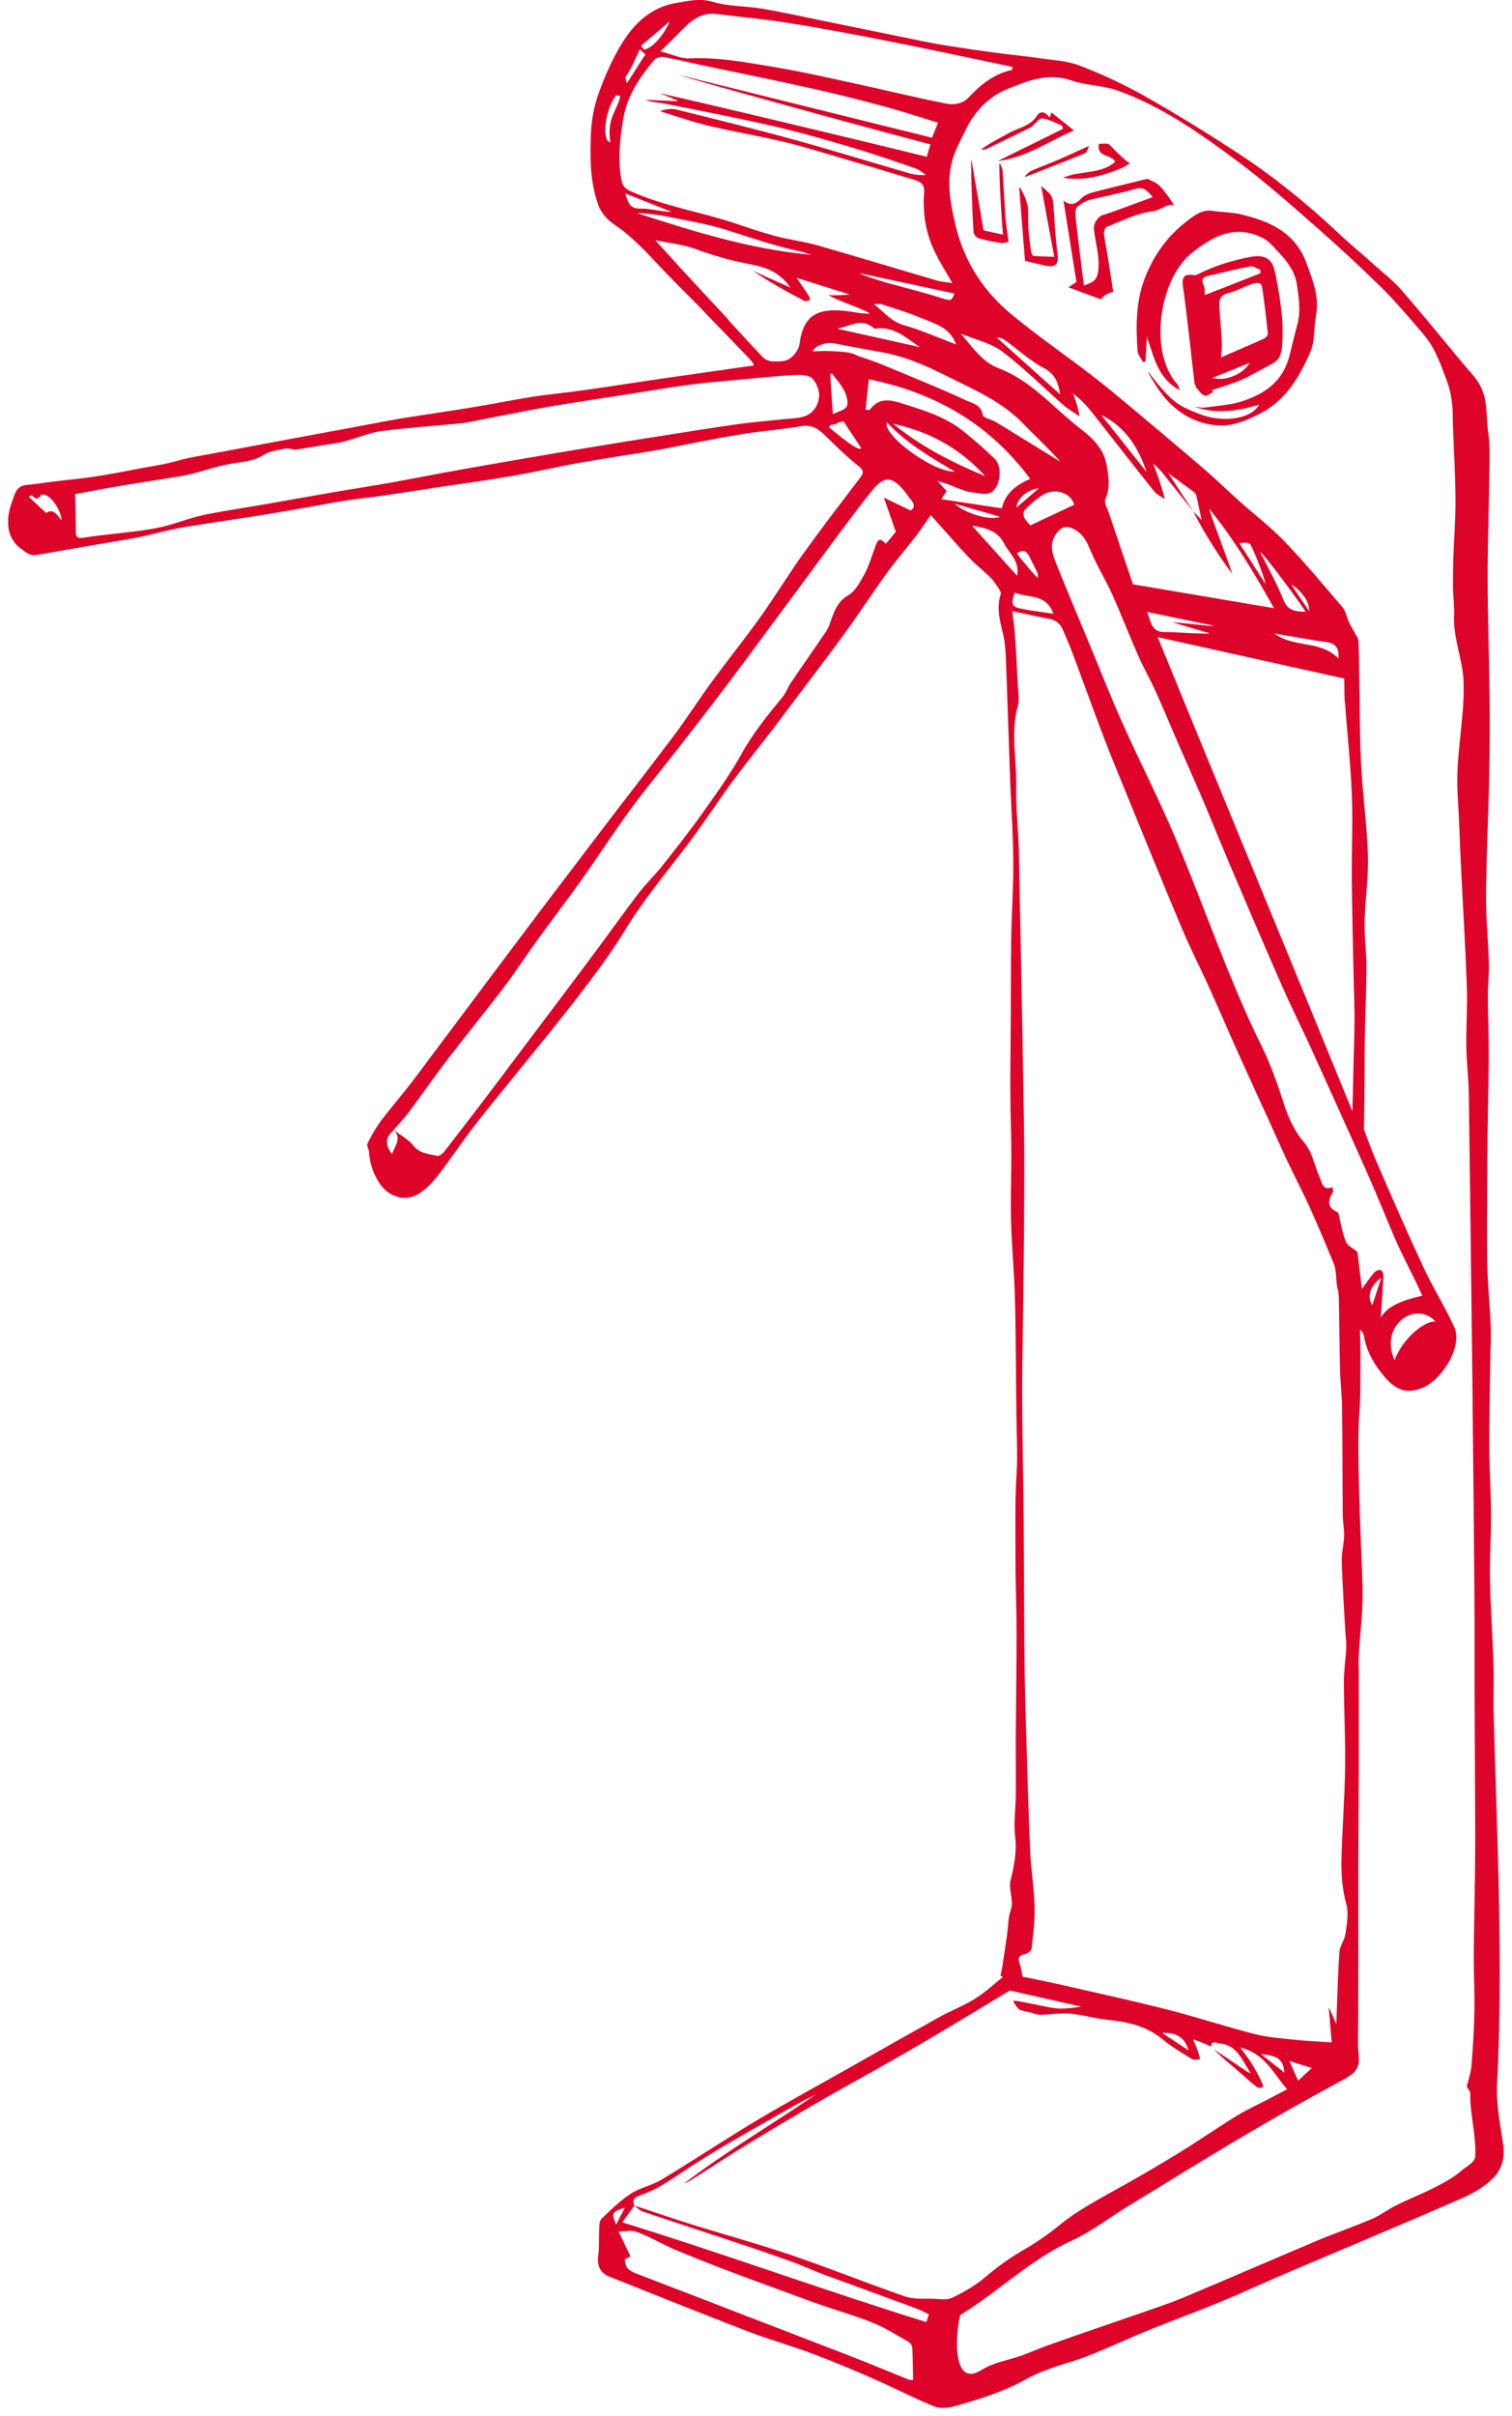 <svg width="134" height="214" viewBox="0 0 134 214" fill="none" xmlns="http://www.w3.org/2000/svg">
<g clip-path="url(#clip0_2967_12010)">
<path d="M131.15 34.09C130.74 33.38 130.14 32.79 129.61 32.15C127.81 29.99 126.04 27.8 124.19 25.68C123.46 24.85 122.57 24.16 121.74 23.42C120.65 22.44 119.52 21.51 118.45 20.5C115.67 17.89 112.71 15.52 109.53 13.45C106.89 11.73 104.2 10.07 101.46 8.52C99.62 7.48 97.68 6.58 95.71 5.82C94.58 5.38 93.3 5.33 92.09 5.15C90.82 4.96 89.55 4.85 88.28 4.68C86.92 4.5 85.57 4.3 84.22 4.09C83.33 3.95 82.45 3.79 81.57 3.61C78.82 3.05 76.07 2.48 73.32 1.92C71.4 1.53 69.48 1.1 67.55 0.77C66.09 0.52 64.57 0.58 63.17 0.16C62.03 -0.18 61.05 0.08 59.98 0.25C57.76 0.61 56.26 2 55.14 3.81C54.28 5.2 53.6 6.74 53.05 8.28C52.64 9.41 52.42 10.66 52.37 11.86C52.29 13.96 52.28 16.09 53.01 18.12C53.31 18.96 53.88 19.52 54.61 20.01C55.37 20.52 56.07 21.16 56.74 21.8C57.57 22.6 58.33 23.47 59.13 24.29C60.02 25.21 60.93 26.1 61.82 27.01C63.35 28.59 64.87 30.18 66.4 31.76C66.49 31.86 66.94 32.35 66.77 32.38C63.97 32.79 61.17 33.17 58.38 33.58C56.18 33.9 53.99 34.25 51.79 34.56C50.24 34.78 48.67 34.92 47.13 35.16C45.4 35.43 43.69 35.79 41.96 36.07C39.83 36.42 37.68 36.72 35.55 37.07C34.01 37.33 32.49 37.64 30.95 37.92C28.4 38.39 25.84 38.87 23.29 39.34C21.36 39.7 19.43 40.08 17.49 40.42C15.79 40.72 15.64 40.93 13.94 41.22C12.3 41.5 10.67 41.85 9.02 42.12C7.88 42.31 6.74 42.44 5.59 42.56C4.14 42.72 3.73 42.82 2.27 42.97C1.43 43.06 1.3 43.83 1.08 44.41C0.53 45.84 0.48 47.54 1.78 48.55C2.75 49.3 2.81 49.24 3.92 49.05C6.42 48.61 8.93 48.17 11.43 47.75C13.7 47.36 14.4 47.01 16.67 46.64C18.38 46.36 20.1 46.11 21.81 45.85C23 45.66 24.18 45.47 25.37 45.27C27.14 44.97 28.9 44.63 30.68 44.34C31.73 44.17 32.8 44.07 33.86 43.92C35.52 43.68 37.18 43.41 38.84 43.16C41.03 42.83 43.23 42.54 45.42 42.16C47.44 41.81 49.44 41.34 51.46 40.98C53.7 40.58 55.95 40.26 58.19 39.88C59.48 39.66 60.76 39.37 62.05 39.13C63.43 38.87 64.81 38.6 66.2 38.39C67.8 38.15 69.43 38.03 71.02 37.75C72.21 37.54 72.82 38.28 73.54 38.98C74.36 39.78 75.19 40.58 76.09 41.29C76.53 41.64 76.57 41.86 76.25 42.29C74.55 44.53 72.83 46.76 71.19 49.05C69.88 50.87 68.71 52.81 67.41 54.63C65.99 56.62 64.45 58.52 63.01 60.5C61.88 62.04 60.86 63.66 59.71 65.18C57.6 67.99 55.43 70.76 53.3 73.56C50.4 77.37 47.5 81.18 44.63 85.01C42.54 87.8 38.8 92.8 36.71 95.58C35.76 96.85 34.7 98.04 33.75 99.31C33.29 99.92 32.91 100.61 32.57 101.3C32.47 101.49 32.7 101.81 32.71 102.07C32.75 103.4 33.53 105.09 34.48 105.68C36.45 106.9 37.92 105.4 39.36 103.41C40.43 101.93 41.48 100.43 42.62 99C44.71 96.36 48.63 91.64 50.7 88.97C52.34 86.85 53.99 84.7 55.39 82.41C57.03 79.72 59.03 77.33 60.91 74.85C62.3 73.02 63.56 71.08 64.92 69.22C66.11 67.61 67.37 66.06 68.59 64.47C69.23 63.63 69.86 62.78 70.49 61.94C71.98 59.96 73.49 58 74.94 56C76.17 54.3 77.32 52.53 78.55 50.83C79.38 49.68 80.31 48.61 81.18 47.48C81.6 46.94 81.98 46.36 82.49 45.63C83.63 46.91 84.71 48.15 85.83 49.35C86.44 50 87.16 50.55 87.8 51.18C88.09 51.47 88.31 51.83 88.54 52.18C88.63 52.31 88.73 52.51 88.69 52.64C88.29 53.85 88.61 55 88.9 56.18C89.08 56.94 89.12 57.74 89.15 58.52C89.29 62.11 89.4 65.71 89.53 69.3C89.62 71.62 89.79 73.94 89.8 76.27C89.82 78.51 89.66 80.75 89.62 82.99C89.58 85.31 89.59 87.64 89.58 89.97C89.57 92.15 89.53 94.32 89.54 96.5C89.54 98.4 89.62 100.3 89.63 102.2C89.63 104.16 89.55 106.12 89.6 108.07C89.66 110.42 89.89 112.76 89.95 115.11C90.04 118.55 90.03 122 90.08 125.44C90.1 126.73 90.15 128.02 90.14 129.3C90.14 130.12 90.06 130.94 90.03 131.76C90 132.56 89.99 133.35 89.99 134.15C89.99 135.83 89.99 137.51 90 139.2C90.02 141.06 90.1 142.93 90.09 144.79C90.09 147.74 90.04 150.69 90.02 153.63C90.01 155.45 90.04 157.26 90.02 159.08C90.02 160.26 89.82 161.46 89.96 162.62C90.13 164 89.89 165.26 89.56 166.56C89.4 167.2 89.68 167.94 89.68 168.63C89.68 169.03 89.48 169.42 89.42 169.82C89.34 170.34 89.32 170.87 89.25 171.4C89.12 172.34 88.97 173.28 88.83 174.21C88.79 174.48 88.72 174.74 88.67 175C88.74 175.05 88.8 175.09 88.87 175.14C88.06 175.79 87.29 176.52 86.41 177.06C85.4 177.69 84.27 178.12 83.22 178.7C80.56 180.18 77.91 181.69 75.25 183.19C72.56 184.71 69.84 186.19 67.18 187.77C64.3 189.49 61.51 191.35 58.64 193.08C57.79 193.6 56.74 193.79 55.91 194.33C54.96 194.95 54.12 195.77 53.3 196.57C53.11 196.75 53.12 197.19 53.1 197.52C53.06 198.28 53.12 199.05 53.02 199.8C52.9 200.71 53.18 201.36 54.03 201.69C58.11 203.31 62.18 204.95 66.28 206.53C68.18 207.26 70.15 207.8 72.05 208.52C73.91 209.22 75.74 209.99 77.55 210.79C79.3 211.55 80.99 212.44 82.75 213.16C83.29 213.38 84.01 213.33 84.59 213.16C86.8 212.54 88.97 211.87 91.02 210.72C92.71 209.77 94.69 209.38 96.52 208.66C98.32 207.95 100.07 207.12 101.87 206.39C103.89 205.57 105.94 204.83 107.95 204C109.97 203.17 111.95 202.25 113.96 201.39C119.18 199.17 124.43 196.98 129.63 194.71C130.61 194.28 131.6 193.69 132.35 192.93C133.08 192.2 133.39 191.16 133.22 190C132.96 188.2 132.58 186.37 132.68 184.57C133.01 178.15 132.94 171.74 132.78 165.33C132.66 160.88 132.5 156.43 132.38 151.97C132.34 150.45 132.41 148.93 132.36 147.42C132.28 144.96 132.1 142.5 132.05 140.04C132.01 138.11 132.15 136.17 132.14 134.24C132.14 132.31 132 130.37 131.99 128.44C131.98 125.88 132.04 123.32 132.07 120.75C132.08 119.62 132.16 118.5 132.11 117.37C132.04 115.58 131.84 113.8 131.81 112.01C131.76 109.25 131.81 106.48 131.81 103.71C131.81 101.87 131.84 100.04 131.87 98.2C131.89 96.56 131.94 94.91 131.94 93.27C131.94 91.59 131.86 89.9 131.86 88.22C131.86 87.23 131.98 86.25 131.95 85.26C131.89 83.25 131.68 81.25 131.7 79.24C131.73 75.74 131.91 72.25 131.98 68.76C132.03 66.35 132.04 63.95 132.01 61.54C131.97 58.04 131.84 54.55 131.84 51.05C131.84 48.08 131.95 45.11 131.99 42.14C132.01 40.86 132.07 39.56 131.89 38.3C131.69 36.89 131.88 35.37 131.13 34.08L131.15 34.09ZM4.09 45.44C3.54 44.93 3.06 44.48 2.55 44.01C2.56 44.01 2.81 43.85 2.84 43.88C3.13 44.22 3.37 44.3 3.63 43.85C3.66 43.8 3.84 43.81 3.95 43.83C4.54 43.93 5.47 45.27 5.44 46.1C5.04 45.52 4.64 45.04 4.1 45.44H4.09ZM60.58 2.52C61.39 1.69 62.28 1.09 63.5 1.24C65.54 1.49 67.58 1.68 69.61 1.99C71.97 2.35 74.32 2.8 76.66 3.24C78.96 3.68 81.24 4.15 83.53 4.62C85.6 5.05 87.67 5.49 89.74 5.93C89.73 6.02 89.71 6.1 89.7 6.19C88.13 6.53 86.93 7.46 85.87 8.61C85.32 9.21 84.54 9.31 83.87 9.18C81.17 8.65 78.5 7.99 75.82 7.41C73.42 6.89 71.03 6.34 68.62 5.94C66.15 5.53 63.67 5.05 61.13 5.17C60.35 5.21 59.55 4.81 58.53 4.55C59.33 3.76 59.97 3.14 60.58 2.51V2.52ZM59.32 1.92C59.38 1.99 58.29 4.13 57.09 4.4C57 4.29 56.9 4.17 56.81 4.06C57.65 3.35 58.48 2.63 59.32 1.92ZM56.69 4.36C56.93 4.58 57.05 4.69 57.2 4.83C56.78 5.41 55.95 6.82 55.57 7.35C55.51 7.32 55.46 6.91 55.4 6.88C55.92 6.13 56.39 5.09 56.69 4.37V4.36ZM54.09 12.6C53.39 12.63 53.48 9.86 54.63 8.43C54.75 8.45 54.86 8.48 54.98 8.5C54.68 9.87 53.77 10.41 54.09 12.6ZM55.08 15.98C54.74 14.16 54.92 12.39 55.23 10.56C55.58 8.43 56.71 6.83 58.01 5.28C58.17 5.1 58.57 5.01 58.83 5.05C60.06 5.28 61.28 5.58 62.51 5.84C65.6 6.49 68.7 7.11 71.79 7.8C74.01 8.29 76.22 8.85 78.41 9.44C79.98 9.86 81.53 10.38 83.13 10.87C82.93 11.37 82.75 11.82 82.6 12.2C75.1 10.34 67.68 8.5 60.26 6.66C60.24 6.75 75.03 10.84 82.45 12.79C82.3 13.33 82.2 13.69 82.14 13.89C74.19 11.93 58.46 8.2 58.45 8.27C59 8.45 60.09 8.91 60.08 8.97C59.12 8.93 58.15 8.88 57.19 8.84C57.78 9.08 58.38 9.07 58.97 9.19C62.23 9.84 65.49 10.47 68.73 11.22C70.98 11.74 73.21 12.38 75.42 13.04C77.35 13.61 79.25 14.27 81.15 14.92C81.48 15.03 81.76 15.3 82.06 15.5C81.46 15.54 80.98 15.47 80.51 15.33C77.13 14.35 73.77 13.31 70.39 12.38C66.9 11.42 63.38 10.56 59.86 9.68C59.44 9.58 58.54 9.77 58.53 9.86C59.92 10.29 61.29 10.78 62.71 11.12C64.92 11.65 67.16 12.02 69.36 12.54C71.01 12.93 72.62 13.43 74.25 13.91C76.52 14.57 78.79 15.25 81.05 15.94C81.56 16.1 81.96 16.32 81.9 17.04C81.76 18.86 82.03 20.63 82.83 22.27C83.28 23.21 83.84 24.09 84.4 25.08C83.9 25 83.47 24.97 83.06 24.86C79.51 23.82 75.96 22.74 72.4 21.72C71.2 21.38 69.95 21.24 68.75 20.92C67.57 20.61 66.41 20.21 65.25 19.82C62.14 18.77 58.87 18.29 55.85 16.92C55.4 16.71 55.18 16.48 55.09 15.97L55.08 15.98ZM80.09 28.8C78.98 28.49 78.38 27.66 77.45 26.95C77.79 26.95 77.97 26.9 78.12 26.95C79.25 27.32 80.41 27.65 81.5 28.11C82.74 28.64 84.18 28.94 84.73 30.51C83.15 29.92 81.65 29.24 80.09 28.8ZM81.52 30.75C79.11 30.21 76.69 29.68 74.28 29.14C74.27 29.18 74.28 29.09 74.3 29.09C75.31 28.91 76.31 28.16 77.35 29C77.41 29.05 77.5 29.13 77.56 29.12C79.19 28.85 80.3 29.93 81.52 30.75ZM83.76 26.51C82.16 25.98 80.52 25.58 78.89 25.13C77.95 24.88 76.14 24.27 76.18 24.2C78.96 24.8 81.74 25.39 84.58 26C84.41 26.42 84.37 26.71 83.77 26.5L83.76 26.51ZM55.42 17.14C56.86 17.71 58.19 18.24 59.53 18.77C58.57 18.76 57.66 18.46 56.75 18.48C55.77 18.5 55.66 17.89 55.42 17.15V17.14ZM56.41 18.87C57.43 18.9 58.43 19.04 59.41 19.24C61.03 19.57 62.68 19.84 64.26 20.33C66.49 21.03 68.7 21.81 70.99 22.29C71.3 22.35 71.59 22.48 71.89 22.57C66.53 22.09 61.46 20.5 56.4 18.86L56.41 18.87ZM64.51 28.27C63.09 26.74 61.67 25.22 60.25 23.68C59.57 22.94 58.9 22.18 58.08 21.28C59.38 21.55 60.5 21.65 61.53 22.02C63.14 22.61 64.75 23.08 66.44 23.4C67.74 23.64 69.07 24.04 70.05 25.48C68.81 24.93 67.77 24.46 66.73 23.99C68.18 24.99 69.7 25.82 71.24 26.63C71.38 26.71 71.76 26.63 71.8 26.54C71.88 26.35 70.59 24.65 70.6 24.61C72.16 25.1 73.72 25.59 75.28 26.08C75.26 26.13 73.75 26.19 73.4 26.13C74.39 26.73 76.24 27.24 77.11 27.78C76.29 27.81 75.55 27.6 74.8 27.53C72.53 27.33 71.19 27.84 70.85 30.51C70.79 30.98 70.37 31.51 69.97 31.78C69.6 32.03 69.02 32.03 68.53 32.02C68.22 32.02 67.83 31.87 67.61 31.65C66.55 30.55 65.53 29.4 64.49 28.28L64.51 28.27ZM71.17 36.92C70.56 37.08 69.92 37.08 69.29 37.15C67.95 37.3 66.6 37.4 65.27 37.59C62.81 37.94 60.35 38.34 57.89 38.73C56.35 38.97 54.82 39.21 53.28 39.47C50.93 39.86 48.58 40.25 46.23 40.66C43.97 41.05 41.71 41.44 39.45 41.85C37.87 42.14 36.29 42.46 34.71 42.74C32.99 43.05 31.26 43.31 29.53 43.61C27.54 43.95 25.55 44.31 23.55 44.66C21.88 44.95 20.2 45.2 18.53 45.52C16.28 45.96 15.62 46.49 13.36 46.87C11.39 47.2 9.39 47.32 7.41 47.63C6.82 47.72 6.72 47.55 6.72 47.05C6.72 46.01 6.68 44.97 6.66 43.77C7.96 43.53 9.38 43.26 10.8 43.02C12.5 42.73 14.21 42.49 15.9 42.2C17.86 41.86 18.26 41.53 20.21 41.13C21.27 40.91 22.37 40.93 23.36 40.3C23.92 39.94 24.67 39.87 25.34 39.73C25.62 39.67 25.94 39.86 26.23 39.82C27.04 39.72 27.84 39.57 28.65 39.43C29.27 39.33 29.89 39.27 30.5 39.11C31.61 38.82 32.68 38.34 33.8 38.19C36.12 37.88 38.46 37.74 40.79 37.51C41.44 37.44 42.08 37.28 42.72 37.16C44.73 36.78 46.74 36.36 48.76 36.01C51.27 35.58 53.8 35.22 56.31 34.82C57.94 34.57 59.56 34.28 61.2 34.07C62.76 33.87 64.33 33.75 65.89 33.6C67.39 33.46 68.89 33.3 70.4 33.22C70.93 33.19 71.63 33.2 71.96 33.51C72.35 33.87 72.64 34.6 72.59 35.13C72.52 35.94 72.04 36.69 71.17 36.92ZM73.47 37.86C73.51 37.79 73.56 37.72 73.6 37.65C74.51 37.54 73.85 37.45 74.77 37.34C75.31 38.15 75.85 38.97 76.33 39.7C76.11 40.02 74.67 38.84 73.47 37.86ZM73.58 33.18L73.72 33.07C74.1 33.59 74.55 34.07 74.83 34.63C75.03 35.04 75.21 35.65 75.04 36C74.88 36.34 74.27 36.45 73.81 36.69C73.72 35.39 73.65 34.29 73.58 33.19V33.18ZM76.27 31.62C75.93 31.49 75.6 31.3 75.24 31.24C74.67 31.15 74.09 31.12 73.52 31.1C73 31.08 72.49 31.11 72.02 31.12C72.14 30.72 73.11 30.27 73.89 30.41C75.25 30.66 76.61 30.94 77.98 31.17C80.09 31.52 82.04 32.37 83.92 33.32C86.23 34.48 88.65 35.49 90.54 37.39C91.68 38.54 93.99 40.81 93.92 40.87C92.04 39.71 90.16 38.54 88.27 37.39C87.88 37.15 87.13 37.02 87.09 36.76C86.97 35.86 86.19 35.73 85.69 35.5C83.21 34.35 80.68 33.34 78.16 32.29C77.54 32.03 76.9 31.83 76.26 31.6L76.27 31.62ZM88.8 31.12C90.71 32.57 92.43 34.29 94.24 35.88C94.67 36.26 95.18 36.54 95.65 36.87C95.72 36.81 95.35 35.47 95.09 34.86C95.74 35.33 96.27 35.89 96.74 36.49C98.59 38.82 100.41 41.18 102.27 43.51C102.51 43.81 102.9 43.98 103.22 44.21C103.18 43.83 102.49 41.73 102.19 41.07C102.61 41.39 102.93 41.77 103.23 42.15C104.08 43.2 104.92 44.26 105.77 45.32C105.05 44.23 104.33 43.13 103.53 41.91C104.35 42.51 105.05 43.02 105.75 43.54C105.86 43.62 105.98 43.74 106.01 43.86C106.19 44.61 106.34 45.36 106.49 46.06C106.28 45.85 106.01 45.57 105.74 45.29C106.74 47.23 107.88 49.05 109.17 50.79C109.26 50.73 107.08 45.14 107.18 45.09C109.35 47.74 111.1 50.67 112.91 53.88C108.64 53.16 104.63 52.48 100.41 51.76C99.73 49.76 99 47.61 98.28 45.46C98.14 45.05 97.83 44.52 97.96 44.22C98.42 43.16 98.25 42.15 98.05 41.1C97.78 39.67 96.72 38.72 95.74 37.97C93.37 36.14 91.4 33.72 88.52 32.63C87.07 32.08 86.24 30.83 85.15 29.55C86.48 30.1 87.81 30.38 88.79 31.12H88.8ZM88.33 29.91C88.64 29.89 88.88 30 89.09 30.15C90.23 30.98 91.29 31.96 92.52 32.61C93.51 33.13 93.8 33.92 93.95 34.93C92.08 33.25 90.2 31.58 88.33 29.9V29.91ZM97.6 36.76C99.71 37.8 100.89 39.62 101.61 41.81C100.27 40.13 98.94 38.44 97.6 36.76ZM119.18 62.07C119.38 64.81 119.69 67.55 119.8 70.29C119.9 72.82 119.78 75.36 119.8 77.89C119.82 80.6 119.9 83.31 119.95 86.02C119.98 87.81 120.08 89.6 120.03 91.39C119.96 93.52 119.88 98.07 119.85 98.44C114.24 84.68 108.27 70.34 102.6 56.44C108.19 57.68 113.58 58.88 119.13 60.11C119.14 60.69 119.13 61.38 119.17 62.07H119.18ZM122.36 116.71C122.44 116.14 122.55 113.81 122.61 113.09C122.63 112.9 122.52 112.59 122.38 112.52C122.24 112.46 121.93 112.57 121.81 112.71C121.47 113.09 121.18 113.53 120.7 114.18C120.54 112.86 120.41 111.78 120.3 110.9C119.9 110.57 119.43 110.37 119.29 110.02C118.99 109.31 118.87 108.53 118.68 107.78C118.65 107.65 118.64 107.44 118.56 107.4C117.63 107 117.65 106.39 118.12 105.63C118.18 105.54 118.1 105.36 118.09 105.17C117.21 105.51 117.17 104.77 116.95 104.29C116.5 103.28 116.3 102.06 115.62 101.26C114.76 100.26 114.23 99.13 113.84 97.95C113.24 96.08 112.6 94.24 111.72 92.48C110.7 90.42 109.79 88.31 108.92 86.18C107.29 82.18 105.81 78.12 104.13 74.15C102.69 70.76 101.01 67.47 99.5 64.11C98.47 61.81 97.55 59.46 96.58 57.13C95.61 54.8 94.63 52.48 93.69 50.14C93.32 49.21 92.89 48.25 93.63 47.25C94.08 46.65 94.49 46.54 95.15 46.86C95.98 47.27 96.32 47.98 96.66 48.8C97.21 50.11 97.97 51.33 98.56 52.63C99.37 54.43 100.08 56.29 100.88 58.1C101.34 59.16 101.93 60.16 102.4 61.21C103.08 62.7 103.7 64.21 104.35 65.71C105.09 67.41 105.85 69.1 106.58 70.81C107.42 72.79 108.23 74.8 109.07 76.78C110.57 80.29 112.06 83.8 113.6 87.3C114.47 89.28 115.45 91.22 116.34 93.19C118 96.85 119.66 100.51 121.29 104.19C122.08 105.98 122.81 107.8 123.58 109.61C124.24 111.18 125.38 113.23 126.04 114.78C125.09 115.02 123.09 115.43 122.36 116.74V116.71ZM127.24 117.1C126.55 116.87 124.44 118.29 123.59 120.49C122.2 117.38 125.52 115.12 127.24 117.1ZM121.62 115.61C121.13 114.91 121.42 113.85 122.41 113.22C122.11 114.12 121.87 114.86 121.62 115.61ZM90.08 44.96C90.16 44.12 91.08 43.35 92.07 43.26C91.41 43.83 90.79 44.36 90.08 44.96ZM92.33 43.9C93.46 43.13 94.96 43.67 95.19 44.72C93.88 45.33 92.68 45.9 91.32 46.54C91.19 46.39 90.92 46.16 90.78 45.87C90.69 45.68 90.69 45.3 90.81 45.18C91.28 44.71 91.78 44.27 92.33 43.9ZM91.28 49.4C91.48 49.85 91.73 50.27 91.93 50.72C91.99 50.86 91.98 51.04 91.99 51.2C91.92 51.23 90.67 49.78 90.11 49.02C90.74 48.59 91.04 48.88 91.27 49.4H91.28ZM93.35 54.37C92.38 54.22 91.4 54.11 90.45 53.91C89.66 53.75 89.58 53.48 89.93 52.5C91.13 52.99 92.72 52.56 93.36 54.37H93.35ZM107.22 56.12C105.86 56.15 104.52 56 103.19 55.99C102.54 55.99 102.22 55.71 102 55.17C101.89 54.9 101.81 54.62 101.67 54.21C103.7 54.63 105.65 55.03 107.6 55.44C107.58 55.54 103.97 55.06 103.95 55.14C105.04 55.46 106.13 55.79 107.22 56.11V56.12ZM118.63 58.35C117.05 56.68 114.68 57.43 112.93 56.11C114.47 56.37 116.01 56.67 117.56 56.88C118.42 56.99 118.68 57.46 118.62 58.35H118.63ZM116.01 54.12C115.49 53.34 114.96 52.57 114.44 51.79C114.52 51.74 116.12 52.93 116.01 54.12ZM115.72 54.19C114.63 54.19 114.09 54.01 113.74 53.13C113.16 51.68 112.38 50.31 111.69 48.91C111.8 48.83 114.41 52.25 115.72 54.2V54.19ZM112.13 51.7C111.37 50.51 110.61 49.32 109.85 48.13C110.25 48.04 110.72 48.05 110.83 48.25C111.39 49.33 112.21 51.66 112.14 51.7H112.13ZM34.74 102.25C34.113 101.423 34.153 100.726 34.86 100.16C34.86 100.16 34.88 100.11 34.89 100.09C35.65 100.87 34.98 101.51 34.74 102.25ZM80.7 45.22C79.85 44.81 79.16 44.48 78.33 44.08C78.73 45.22 79.09 46.24 79.39 47.12C79.05 47.53 78.8 47.82 78.5 48.18C77.81 47.38 77.7 48.12 77.49 48.65C77.21 49.39 77 50.16 76.62 50.85C76.23 51.55 75.8 52.38 75.16 52.75C74.28 53.26 73.99 54 73.69 54.83C73.56 55.19 73.45 55.58 73.24 55.89C72.21 57.42 71.15 58.92 70.11 60.45C69.83 60.86 69.67 61.36 69.36 61.74C68.04 63.34 66.74 64.94 65.72 66.78C64.7 68.61 63.47 70.33 62.25 72.04C61.11 73.65 59.88 75.2 58.66 76.74C58 77.57 57.23 78.3 56.59 79.14C55.4 80.69 54.27 82.28 53.1 83.86C50.94 86.78 47.07 91.88 44.9 94.78C43.1 97.19 41.26 99.58 39.42 101.96C39.26 102.17 38.93 102.44 38.76 102.4C38.02 102.21 37.23 102.22 36.64 101.49C36.18 100.92 35.48 100.55 34.89 100.09C35.34 99.57 35.82 99.08 36.23 98.53C37.29 97.11 38.3 95.66 39.36 94.25C40.61 92.59 43.66 88.81 44.9 87.14C45.87 85.83 46.76 84.46 47.72 83.14C48.98 81.41 50.28 79.71 51.52 77.97C53 75.89 54.38 73.75 55.89 71.69C57.18 69.93 58.58 68.25 59.92 66.53C61.4 64.63 62.88 62.73 64.33 60.81C66.35 58.13 68.33 55.42 70.33 52.73C72.57 49.72 74.77 46.66 77.08 43.71C78.31 42.14 78.98 42.05 80.22 43.59C80.39 43.81 80.55 44.04 80.72 44.25C81.13 44.74 81.02 45.07 80.67 45.23L80.7 45.22ZM78.61 37.42C80.34 39.27 82.45 40.49 84.62 41.78C82.64 41.84 78.14 38.47 78.61 37.42ZM79.15 37.54C82.43 38.24 85.12 39.76 87.31 42.18C84.45 40.99 81.69 39.61 79.15 37.54ZM83.08 42.6C83.44 42.72 83.62 42.77 83.79 42.82C84.64 43.11 85.47 43.57 86.33 43.64C86.92 43.69 87.74 44.02 88.25 43.21C88.7 42.49 88.74 41.21 88.14 40.63C87.26 39.78 86.34 38.97 85.39 38.21C83.8 36.92 81.88 36.35 79.98 35.75C78.91 35.41 77.92 35.19 77.11 36.27C77.05 36.36 76.78 36.29 76.71 36.29C76.81 35.39 76.9 34.56 77 33.6C82.74 34.75 87.62 37.46 91.3 42.42C90.09 42.95 89.07 43.7 88.79 45.03C86.95 44.75 85.2 44.49 83.43 44.22C83.61 43.93 83.75 43.71 83.89 43.5C83.64 43.23 83.44 43 83.09 42.62L83.08 42.6ZM84.62 44.63C86.01 45.03 87.27 45.38 88.62 45.77C87.83 46.16 85.59 45.52 84.62 44.63ZM86.14 46.57C87.42 46.76 88.45 47.08 88.96 48.1C89.42 49.01 90.4 49.69 90.14 51.01C88.85 49.58 87.56 48.14 86.15 46.57H86.14ZM90.94 173.07C91.13 173.04 91.41 172.77 91.43 172.59C91.56 171.37 91.73 170.13 91.69 168.91C91.65 167.28 91.37 165.67 91.3 164.04C91.13 160.13 91.02 156.22 90.91 152.3C90.84 150.05 90.8 147.79 90.78 145.54C90.75 141.77 90.75 138.01 90.72 134.24C90.68 129.61 90.53 124.98 90.61 120.36C90.64 118.92 90.84 105.45 90.76 100.34C90.63 92.06 90.47 83.78 90.3 75.5C90.26 73.57 90.02 71.64 90.06 69.71C90.12 67.32 89.54 64.91 90.21 62.52C90.37 61.94 90.23 61.27 90.2 60.65C90.13 59.13 90.05 57.62 89.94 56.1C89.9 55.47 89.79 54.85 89.71 54.14C90.92 54.39 91.97 54.63 93.03 54.83C93.62 54.94 93.99 55.3 94.21 55.82C94.55 56.61 94.88 57.4 95.18 58.2C96.06 60.56 96.91 62.93 97.81 65.29C98.49 67.06 99.21 68.8 99.93 70.56C101.52 74.45 103.1 78.34 104.73 82.21C105.45 83.92 106.29 85.57 107.06 87.25C107.96 89.24 108.82 91.25 109.71 93.24C110.6 95.22 111.52 97.2 112.42 99.18C112.97 100.38 113.5 101.6 114.06 102.79C114.75 104.24 115.49 105.66 116.15 107.12C116.88 108.73 117.55 110.37 118.23 112C118.33 112.24 118.35 112.53 118.39 112.8C118.43 113.14 118.43 113.49 118.48 113.83C118.52 114.17 118.65 114.51 118.65 114.86C118.7 117.02 118.7 119.18 118.76 121.34C118.79 122.47 118.93 123.59 118.94 124.72C118.98 127.88 118.97 131.04 119 134.21C119 134.82 119.14 135.43 119.12 136.04C119.1 136.79 118.89 137.54 118.91 138.29C118.97 140.33 119.11 142.37 119.22 144.41C119.25 144.92 119.33 145.43 119.31 145.93C119.27 146.94 119.1 147.94 119.1 148.94C119.1 151.5 119.25 154.07 119.21 156.63C119.17 159.27 118.96 161.91 118.89 164.56C118.85 165.93 118.94 167.3 119.31 168.66C119.53 169.47 119.37 170.4 119.25 171.27C119.18 171.83 118.75 172.35 118.71 172.9C118.57 174.73 118.53 176.57 118.46 178.41C118.45 178.69 118.44 178.98 118.43 179.26C118.36 179.26 117.84 177.85 117.76 177.86C117.85 178.89 117.93 179.92 118.02 180.93C116.87 180.85 115.83 180.81 114.79 180.7C113.59 180.57 112.36 180.49 111.2 180.19C108.62 179.53 106.07 178.69 103.49 178.03C100.35 177.23 97.18 176.54 94.02 175.82C92.85 175.55 91.67 175.33 90.62 175.1C90.54 174.72 90.52 174.34 90.38 174C90.16 173.45 90.32 173.19 90.92 173.09L90.94 173.07ZM116.26 183.2C115.8 183.62 115.43 183.96 115.05 184.32C114.79 183.74 114.57 183.25 114.27 182.57C115.02 182.81 115.61 183 116.26 183.2ZM113.83 183.61C113.15 183.07 112.51 182.57 111.75 181.96C113.14 182.12 113.71 182.31 113.83 183.61ZM105.34 181.64C104.52 181.1 103.83 180.65 102.99 180.09C104.28 180.02 105 180.51 105.34 181.64ZM55.38 195.57C55.14 196.04 54.89 196.5 54.6 197.07C54.17 196.05 54.24 195.92 55.38 195.57ZM80.94 210.84C80.75 210.82 80.6 210.84 80.48 210.78C78.78 210.1 77.1 209.39 75.4 208.73C72.15 207.47 68.9 206.23 65.64 204.97C62.56 203.78 59.49 202.59 56.4 201.41C55.83 201.19 55.36 200.93 55.39 200.13C55.52 200.07 55.68 199.99 55.88 199.89C55.53 199.17 55.21 198.5 54.83 197.69C55.42 197.68 55.92 197.55 56.33 197.69C57.55 198.09 58.66 198.8 59.82 199.29C63.78 200.95 67.84 202.39 71.87 203.87C73.68 204.54 75.55 205.05 77.34 205.76C78.45 206.2 79.47 206.86 80.51 207.45C80.67 207.54 80.84 207.78 80.85 207.96C80.9 208.91 80.9 209.86 80.92 210.84H80.94ZM82.08 205.7C73.1 202.92 64.26 199.68 55.15 196.87C55.53 196.34 55.87 195.87 56.21 195.39C56.46 195.57 56.7 195.82 56.98 195.92C59.76 196.86 62.55 197.76 65.34 198.69C66.97 199.23 68.59 199.79 70.2 200.37C71.18 200.72 72.13 201.17 73.11 201.53C75.82 202.53 78.53 203.51 81.24 204.51C81.61 204.65 81.96 204.85 82.32 205.02C82.29 205.1 82.12 205.64 82.09 205.72L82.08 205.7ZM84.34 203.56C83.9 203.78 83.29 203.66 82.76 203.64C81.91 203.61 80.99 203.71 80.21 203.43C76.84 202.27 73.52 200.93 70.15 199.78C67.21 198.78 64.21 197.96 61.25 197.04C59.56 196.51 57.89 195.93 56.22 195.38C55.91 194.68 56.55 194.55 56.9 194.42C58.58 193.81 59.97 192.73 61.46 191.77C64.32 189.93 67.31 188.31 70.25 186.61C70.93 186.22 71.64 185.88 72.34 185.52C68.45 188.18 64.4 190.55 60.65 193.41C60.87 193.45 63.75 191.5 65.07 190.68C67.38 189.24 69.72 187.85 72.07 186.48C73.91 185.4 75.79 184.38 77.65 183.33C79.12 182.49 80.6 181.66 82.06 180.8C84.53 179.34 86.99 177.85 89.5 176.33C91.51 176.79 93.67 177.28 95.83 177.76C94.99 177.88 94.18 178 93.4 177.89C92.44 177.74 90.05 177.17 89.82 177.25C89.75 177.28 90.19 177.98 90.43 178.06C90.73 178.16 91.04 178.21 91.35 178.28C91.63 178.35 91.91 178.49 92.2 178.48C93.08 178.47 93.97 178.3 94.84 178.38C95.96 178.48 97.06 178.82 98.18 178.93C99.94 179.11 101.59 179.47 103.01 180.64C103.81 181.3 104.72 181.84 105.61 182.39C105.8 182.51 106.1 182.42 106.35 182.43C106.34 182.15 105.92 180.99 105.72 180.69C105.77 180.63 106.85 181.05 107.34 181.31C107.34 180.69 107.82 180.99 108.04 181.01C109.58 181.12 110.06 182.43 110.85 183.68C110.62 183.56 110.56 183.54 110.51 183.51C109.52 182.84 108.53 182.17 107.54 181.51C107.84 181.79 108.13 182.08 108.43 182.35C108.84 182.72 109.27 183.06 109.69 183.43C110.25 183.91 110.8 184.42 111.38 184.88C111.5 184.98 111.9 184.95 111.94 184.87C112.03 184.68 111.04 182.89 110.56 182.25C110.39 182.02 110.23 181.79 109.93 181.39C112.11 181.91 112.84 183.68 114.07 185.08C113.48 185.39 113.03 185.63 112.57 185.87C111.6 186.38 110.59 186.83 109.66 187.4C107.93 188.46 106.26 189.62 104.54 190.68C102.83 191.73 101.1 192.74 99.35 193.72C97.47 194.77 95.57 195.75 93.88 197.13C92.93 197.9 91.92 198.61 90.86 199.22C89.6 199.95 88.43 200.77 87.32 201.72C86.44 202.48 85.39 203.06 84.34 203.58V203.56ZM129.18 70.31C129.31 72.4 129.37 74.5 129.47 76.59C129.64 80.12 129.86 83.65 129.99 87.18C130.06 89.04 129.93 90.91 129.95 92.78C129.97 94.13 130.15 95.48 130.17 96.84C130.29 105.41 130.39 113.98 130.49 122.55C130.56 128.84 130.62 135.14 130.67 141.43C130.7 144.69 130.67 147.96 130.69 151.22C130.7 155 130.73 158.78 130.74 162.55C130.74 164.55 130.71 166.55 130.68 168.55C130.66 170.23 130.61 171.9 130.61 173.58C130.61 175.09 130.7 176.6 130.67 178.11C130.64 179.73 130.54 181.35 130.41 182.97C130.36 183.6 130.14 184.22 129.99 184.86C130.07 185.01 130.31 185.23 130.3 185.45C130.25 187.19 130.86 189.3 130.74 191.04C130.7 191.58 129.95 191.92 129.61 192.22C128.89 192.86 128.01 193.34 127.14 193.78C126.03 194.35 124.86 194.8 123.74 195.36C123 195.72 122.33 196.25 121.58 196.57C119.97 197.26 118.32 197.82 116.71 198.5C112.73 200.18 108.77 201.9 104.79 203.57C103.61 204.06 102.39 204.45 101.18 204.88C99.98 205.3 98.78 205.7 97.58 206.12C96.01 206.66 94.44 207.2 92.88 207.76C92.12 208.03 91.38 208.36 90.62 208.64C89.41 209.09 88.12 209.24 86.98 209.95C83.95 211.83 84.91 205.19 85.14 205.05C88.5 203.01 91.33 200.15 94.96 198.5C96.64 197.74 98.14 196.58 99.72 195.6C102.31 194.01 104.9 192.41 107.51 190.84C109.61 189.57 111.72 188.33 113.85 187.11C115.54 186.14 117.26 185.21 118.98 184.27C119.8 183.82 120.56 183.4 120.42 182.18C120.3 181.12 120.37 180.04 120.37 178.97C120.37 176.88 120.38 174.78 120.38 172.69C120.38 170.33 120.38 167.98 120.38 165.62C120.38 162.72 120.41 159.82 120.42 156.91C120.42 153.95 120.42 151 120.42 148.04C120.42 147.57 120.38 147.1 120.42 146.64C120.54 144.65 120.8 142.66 120.76 140.68C120.72 138.72 120.19 128.53 120.46 125.4C120.61 123.65 120.55 121.88 120.57 120.11C120.57 119.34 120.55 118.56 120.53 117.79C120.58 117.78 120.84 118.11 120.87 118.29C121.09 119.74 121.84 120.96 122.74 122.01C123.69 123.11 124.64 123.52 126.05 122.95C127.82 122.24 129.66 119.24 128.88 117.55C128.03 115.7 126.96 114.02 126.12 112.2C124.64 109.01 123.23 105.79 121.84 102.55C121.52 101.8 120.88 100.05 120.88 100.05C120.88 100.05 120.95 95.59 120.94 94.31C120.92 91.47 121.08 88.63 121.1 85.79C121.11 84.41 120.91 83.03 120.94 81.66C120.98 79.7 121.29 77.73 121.23 75.78C121.15 73.11 120.77 70.45 120.63 67.78C120.5 65.31 120.52 62.83 120.47 60.36C120.45 59.17 120.45 57.97 120.39 56.78C120.38 56.52 120.17 56.27 120.04 56.02C119.88 55.71 119.69 55.42 119.54 55.1C119.34 54.67 119.28 54.15 118.99 53.81C117.31 51.83 115.63 49.84 113.84 47.96C112.63 46.69 111.22 45.63 109.91 44.46C108.76 43.43 107.66 42.36 106.49 41.36C104.3 39.48 102.09 37.63 99.88 35.78C98.86 34.93 97.84 34.08 96.78 33.27C94.43 31.47 91.99 29.78 89.7 27.9C87.21 25.86 85.48 23.25 84.7 20.03C84.25 18.16 83.89 16.27 84.35 14.38C84.6 13.36 85.15 12.41 85.61 11.45C86.41 9.81 87.69 8.53 89.29 7.88C91.05 7.17 92.88 6.41 94.93 7.12C96.24 7.58 97.72 7.55 99.02 8.01C102.94 9.41 106.35 11.81 109.67 14.28C112.12 16.11 114.42 18.16 116.73 20.18C118.66 21.87 120.54 23.62 122.38 25.42C123.56 26.58 124.63 27.85 125.72 29.1C126.22 29.68 126.73 30.3 127.08 30.98C127.58 31.96 127.96 33 128.33 34.03C128.53 34.61 128.63 35.23 128.7 35.85C128.77 36.5 128.74 37.16 128.77 37.81C128.85 39.97 128.98 42.13 128.99 44.29C129 46.01 128.86 47.72 128.8 49.44C128.77 50.32 128.76 51.2 128.77 52.08C128.78 52.91 128.91 53.75 128.87 54.58C128.78 56.54 129.65 58.48 129.71 60.44C129.81 63.73 128.97 67.03 129.18 70.32V70.31Z" fill="#DE0329"/>
<path d="M110.04 19C109.21 18.8 108.33 18.81 107.48 18.68C106.52 18.53 105.84 19.09 105.18 19.6C103.51 20.87 102.31 22.52 101.51 24.51C100.65 26.64 100.67 28.83 100.81 31.05C100.83 31.4 101.12 31.73 101.29 32.07C101.37 32.06 101.45 32.04 101.52 32.03C101.56 31.27 101.61 30.51 101.64 29.84C102.26 31.5 102.52 33.47 104.56 34.57C104.44 34.27 104.42 34.11 104.33 34.02C101.8 31.26 102.66 24.68 105.73 22.32C107.25 21.15 108.9 20.14 110.94 20.7C111.55 20.87 112.22 21.17 112.64 21.63C113.6 22.66 114.71 23.67 114.93 25.18C115.1 26.36 115.31 27.51 114.97 28.77C114.71 29.71 114.5 30.69 114.24 31.65C113.65 33.81 112.1 34.84 110.26 35.49C109.17 35.88 107.97 35.93 106.81 36.1C106.5 36.15 106.17 36.06 105.85 36.03C107.74 36.7 109.64 36.43 111.59 35.85C110.88 37.15 108.3 37.49 106.24 36.65C104.53 35.95 103.98 35.85 101.74 32.91C101.68 32.95 102.67 34.61 103.3 35.32C104.64 36.83 106.39 37.71 108.34 37.69C109.47 37.69 110.66 37.16 111.71 36.62C113.94 35.47 115.19 33.37 116.14 31.14C116.55 30.18 116.43 29.01 116.63 27.94C116.94 26.29 116.34 24.84 115.81 23.37C114.83 20.63 112.58 19.61 110.05 19.01L110.04 19Z" fill="#DE0329"/>
<path d="M112.78 32.2C113.44 31.87 113.59 31.22 113.63 30.61C113.69 29.65 113.69 28.67 113.58 27.71C113.44 26.44 113.24 25.17 112.95 23.93C112.7 22.84 111.96 22.56 110.88 22.75C109.21 23.05 107.62 23.56 106.1 24.32C106.02 24.36 105.91 24.39 105.82 24.38C104.96 24.23 104.72 24.52 104.84 25.4C105.07 27.03 105.26 28.68 105.45 30.32C105.59 31.51 105.71 32.71 105.86 33.9C105.89 34.11 106.01 34.33 106.15 34.5C106.33 34.72 106.56 35.02 106.8 35.05C107.04 35.08 107.31 34.82 107.57 34.69C107.5 34.65 107.43 34.61 107.36 34.57C108.26 34.27 109.18 34.02 110.04 33.64C110.98 33.23 111.86 32.67 112.78 32.21V32.2ZM112.36 29.56C112.37 29.7 112.18 29.93 112.03 29.99C110.78 30.56 109.52 31.09 108.21 31.66C108.24 31.18 108.3 30.82 108.29 30.47C108.24 29.42 108.15 28.37 108.07 27.32C108.02 26.67 108.06 26.15 108.88 25.96C109.58 25.8 110.23 25.4 110.93 25.17C111.28 25.05 111.78 24.91 111.86 25.49C112.07 26.84 112.22 28.2 112.36 29.56ZM106.77 26.14C106.75 25.95 106.81 25.56 106.67 25.26C106.39 24.66 106.7 24.52 107.16 24.42C108.38 24.14 109.59 23.83 110.82 23.6C111.09 23.55 111.42 23.8 111.72 23.92C111.71 24.02 111.69 24.12 111.68 24.22C110.07 24.85 108.45 25.49 106.77 26.14ZM107.44 33.48C108.69 32.98 109.72 32.56 110.76 32.14C110.14 33.18 108.58 33.8 107.44 33.48Z" fill="#DE0329"/>
<path d="M98.1 20.09C99.44 19.57 100.78 18.87 102.17 18.72C102.87 18.64 103.33 18.03 104.03 18.18C104.06 18.18 103.16 16.73 102.59 16.31C102.29 16.09 101.92 15.96 101.69 15.84C100.07 16.24 98.49 16.61 96.93 17.02C96.55 17.12 96.12 17.28 95.85 17.56C95.37 18.05 94.95 18.31 94.25 17.77C94.63 20.15 95 22.52 95.4 24.98C95.29 25.05 95.03 25.23 94.69 25.45C95.72 25.83 96.63 26.17 97.6 26.53C97.72 26.1 98.57 25.88 98.66 25.86C98.5 24.83 98.35 23.8 98.18 22.77C98.07 22.08 97.91 21.4 97.84 20.71C97.82 20.5 97.95 20.14 98.1 20.08V20.09ZM97.78 19.03C97.3 19.19 96.89 19.77 96.95 20.33C97.08 21.56 97.5 22.73 97.32 24.05C97.19 24.94 96.76 25.01 96.06 25.3C95.93 24.27 95.81 23.31 95.69 22.35C95.55 21.21 95.41 20.08 95.3 18.94C95.28 18.74 95.34 18.43 95.48 18.32C95.79 18.07 96.16 17.82 96.54 17.72C97.89 17.37 99.27 17.14 100.6 16.74C101.28 16.53 101.61 16.8 102.16 17.46C100.62 18.02 99.22 18.56 97.8 19.04L97.78 19.03Z" fill="#DE0329"/>
<path d="M93.39 18.57C93.3 17.35 93.3 17.35 92.27 16.47C92.66 18.6 93.02 20.55 93.43 22.75C92.75 22.73 92.17 22.72 91.6 22.67C91.51 22.67 91.4 22.43 91.38 22.29C91.29 21.65 91.2 21.01 91.15 20.37C91.1 19.68 91.16 18.98 91.08 18.3C91.01 17.7 90.43 16.56 90.32 16.58C90.49 18.74 90.67 20.91 90.84 23.11C91.33 23.22 92.03 23.41 92.74 23.55C93.62 23.71 93.85 23.34 93.72 22.41C93.54 21.14 93.48 19.85 93.39 18.57Z" fill="#DE0329"/>
<path d="M89.12 19.4C89.02 17.96 88.95 16.52 88.85 15.09C88.83 14.87 88.68 14.65 88.59 14.43C88.5 14.44 88.69 18.6 88.89 20.79C88.15 20.63 87.58 20.5 87.17 20.41C86.81 18.29 86.45 16.24 86.1 14.19C86.09 14.19 86.07 14.17 86.06 14.16C86.08 15.11 86.08 16.05 86.12 17C86.16 18.18 86.2 19.37 86.28 20.55C86.29 20.75 86.52 21.04 86.71 21.1C87.36 21.29 88.02 21.42 88.69 21.52C88.91 21.56 89.16 21.48 89.37 21.4C89.41 21.38 89.33 21.07 89.31 20.9C89.25 20.4 89.16 19.9 89.13 19.4H89.12Z" fill="#DE0329"/>
<path d="M93.19 9.96C93.14 10.1 93.09 10.24 93.03 10.41C92.69 9.97 92.24 9.72 91.89 10.27C91.3 11.2 90.27 11.3 89.44 11.77C88.6 12.25 87.73 12.65 86.93 13.25C87.09 13.24 87.27 13.27 87.41 13.2C88.64 12.62 89.86 12.01 91.08 11.42C91.2 11.36 91.33 11.3 91.44 11.22C91.76 10.97 92.1 10.45 92.38 10.49C92.98 10.56 93.56 10.9 94.15 11.14C94.17 11.23 94.18 11.32 94.2 11.42C92.35 12.33 90.5 13.24 88.43 14.26C91.01 13.96 92.89 12.52 95.18 11.56C94.47 10.99 93.85 10.49 93.19 9.97V9.96Z" fill="#DE0329"/>
<path d="M99.25 14.97C99.57 14.84 99.86 14.63 100.17 14.46C99.94 14.46 98.79 13.31 98.34 12.83C98.17 12.65 97.72 12.76 97.39 12.73C97.16 13.99 98.51 13.64 98.84 14.33C97.56 15.47 95.8 15.07 94.2 15.75C96.09 16.04 97.68 15.59 99.24 14.96L99.25 14.97Z" fill="#DE0329"/>
<path d="M91.43 15.12C91.17 15.23 90.97 15.45 90.79 15.7C92.58 15 94.38 14.31 96.15 13.58C96.35 13.5 96.42 13.11 96.52 12.92C95.57 13.35 94.68 13.77 93.77 14.16C92.99 14.49 92.2 14.78 91.42 15.12H91.43Z" fill="#DE0329"/>
</g>
<defs>
<clipPath id="clip0_2967_12010">
<rect width="132.56" height="213.3" fill="white" transform="matrix(-1 0 0 1 133.28 0)"/>
</clipPath>
</defs>
</svg>
